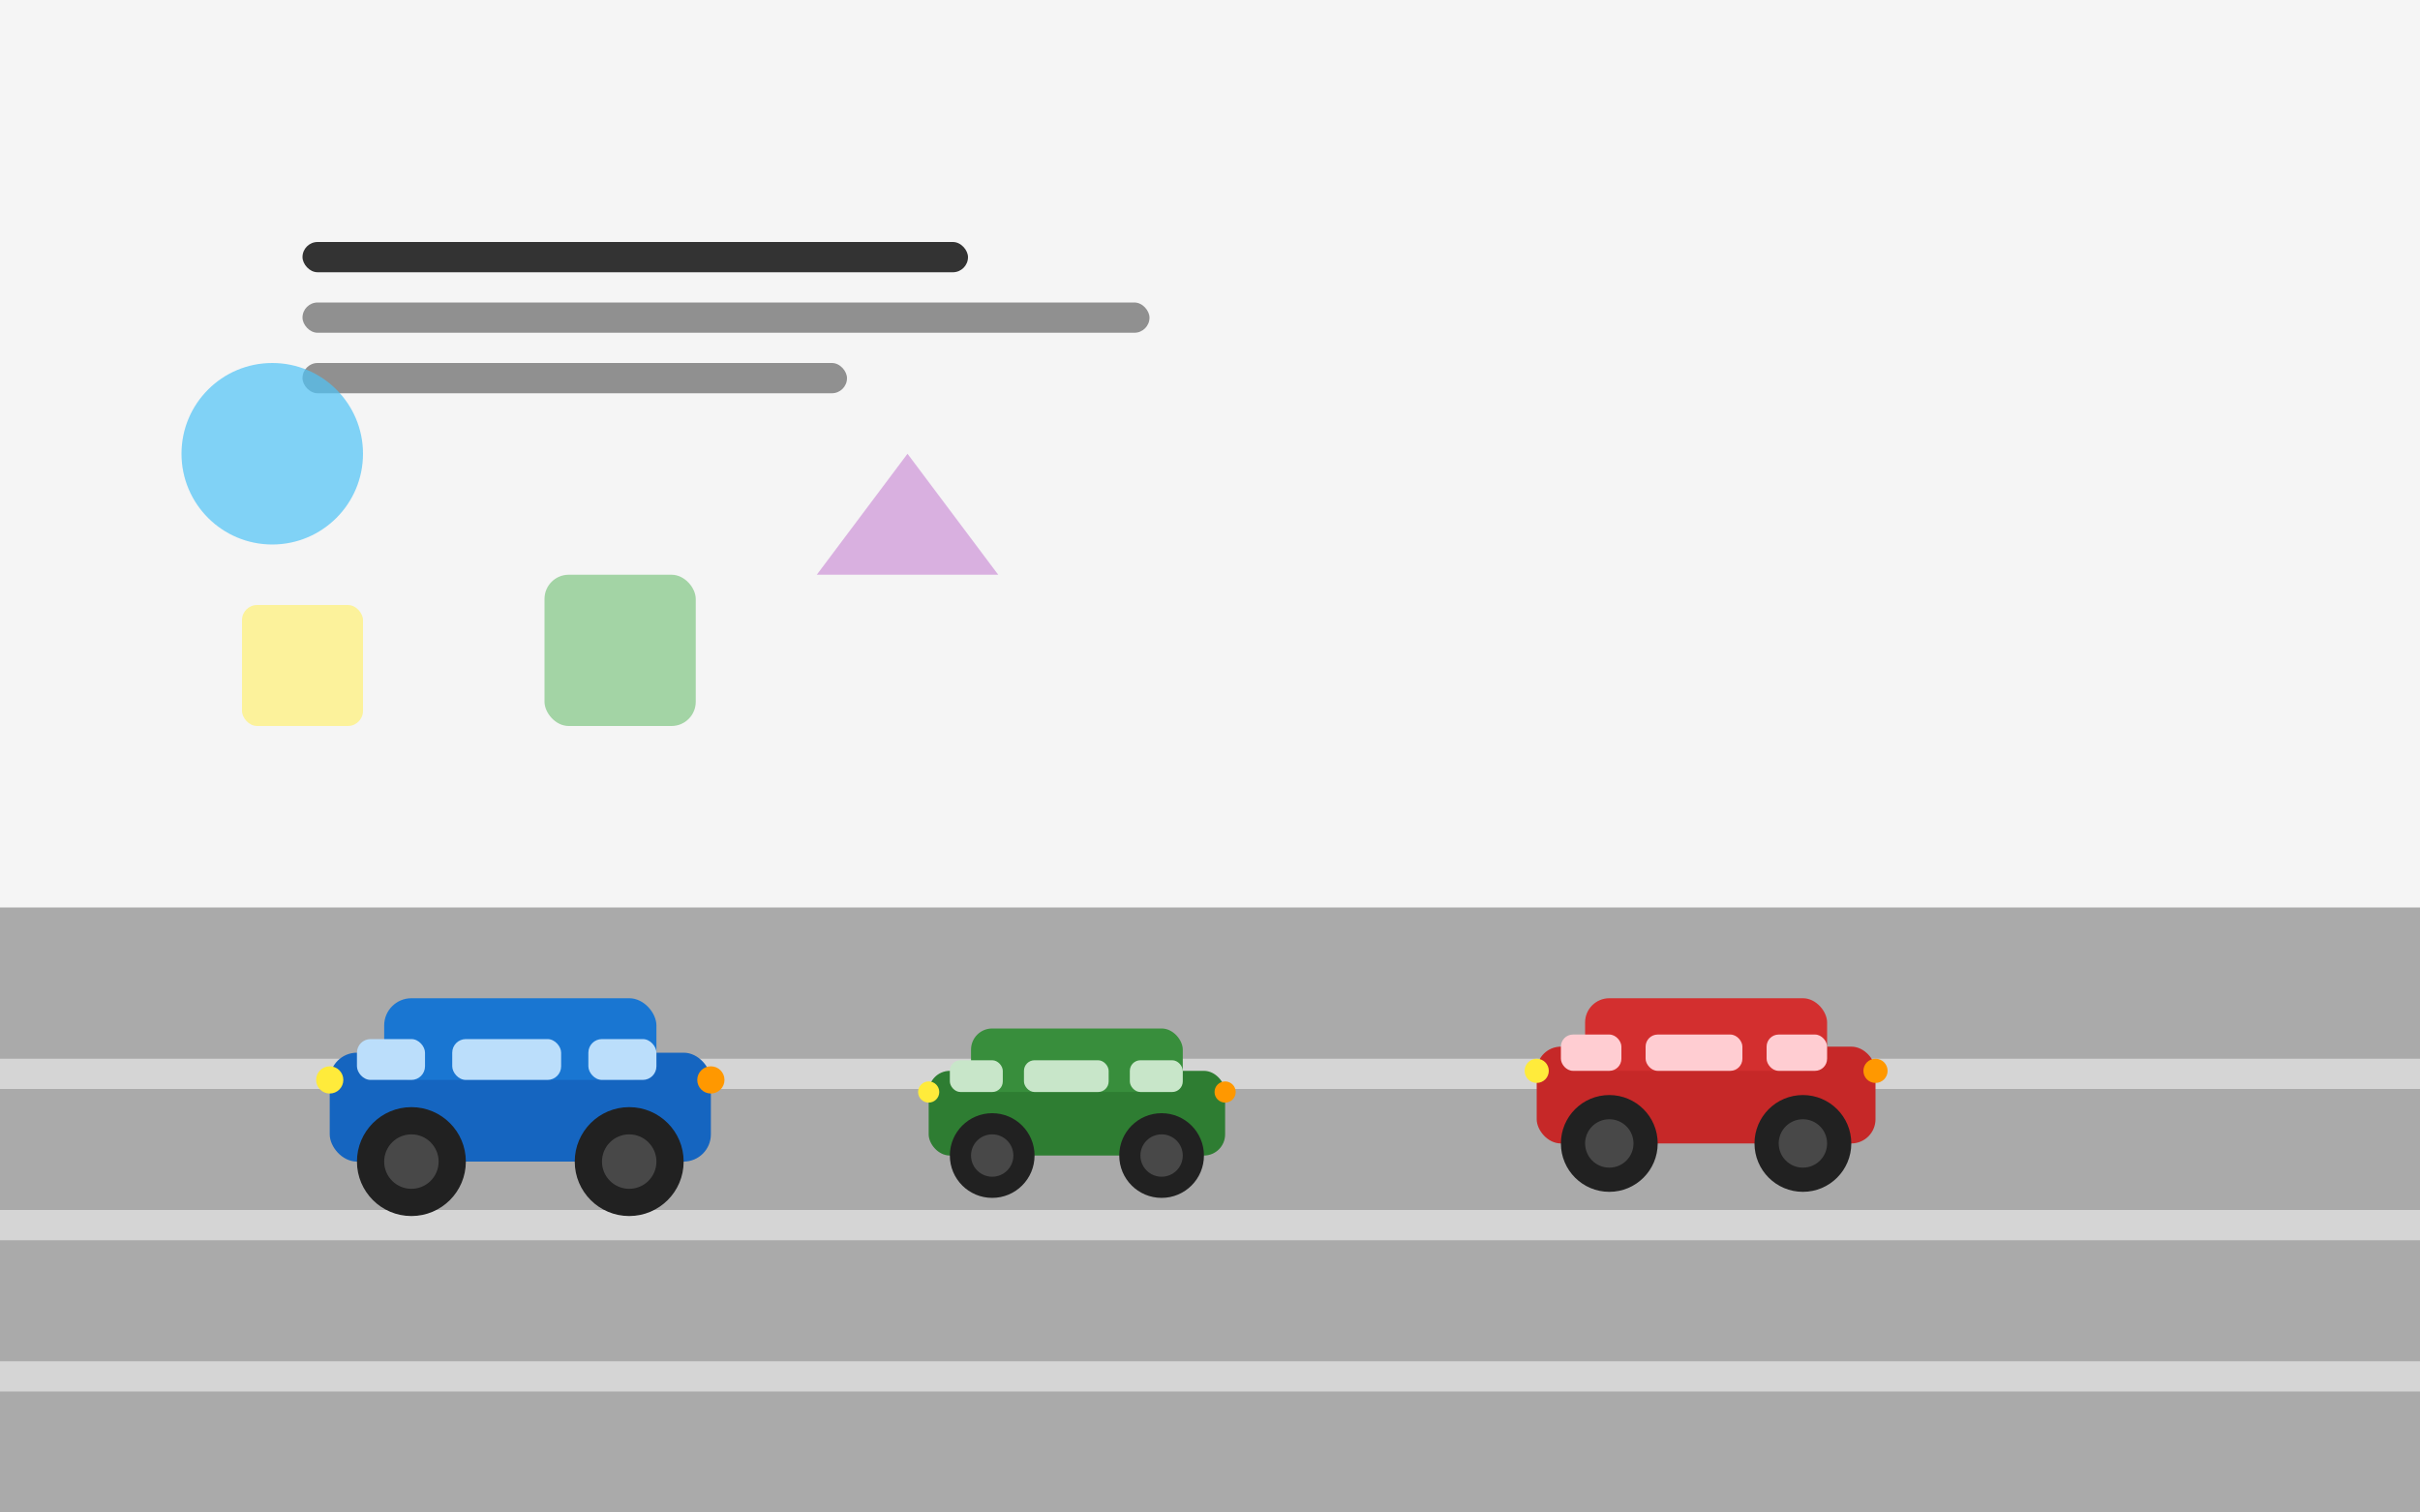 <?xml version="1.0" encoding="UTF-8"?>
<svg width="800" height="500" viewBox="0 0 800 500" fill="none" xmlns="http://www.w3.org/2000/svg">
  <rect width="800" height="500" fill="#F5F5F5"/>
  
  <!-- Заголовок и текстовые блоки -->
  <rect x="100" y="80" width="220" height="10" rx="5" fill="#333333"/>
  <rect x="100" y="100" width="280" height="10" rx="5" fill="#666666" opacity="0.7"/>
  <rect x="100" y="120" width="180" height="10" rx="5" fill="#666666" opacity="0.7"/>
  
  <!-- Декоративные элементы -->
  <circle cx="90" cy="150" r="30" fill="#4FC3F7" opacity="0.7"/>
  <polygon points="300,150 330,190 270,190" fill="#CE93D8" opacity="0.7"/>
  <rect x="80" y="200" width="40" height="40" rx="5" fill="#FFF176" opacity="0.7"/>
  <rect x="180" y="190" width="50" height="50" rx="8" fill="#81C784" opacity="0.7"/>
  
  <!-- Дорога -->
  <rect y="300" width="800" height="200" fill="#AAAAAA"/>
  <rect y="350" width="800" height="10" fill="#FFFFFF" fill-opacity="0.5"/>
  <rect y="400" width="800" height="10" fill="#FFFFFF" fill-opacity="0.5"/>
  <rect y="450" width="800" height="10" fill="#FFFFFF" fill-opacity="0.5"/>
  
  <!-- Синяя машина -->
  <g transform="translate(100, 330) scale(0.9)">
    <rect x="10" y="20" width="140" height="40" rx="10" fill="#1565C0"/>
    <rect x="30" y="0" width="100" height="30" rx="10" fill="#1976D2"/>
    <circle cx="40" cy="60" r="20" fill="#212121"/>
    <circle cx="40" cy="60" r="10" fill="#484848"/>
    <circle cx="120" cy="60" r="20" fill="#212121"/>
    <circle cx="120" cy="60" r="10" fill="#484848"/>
    <rect x="20" y="15" width="25" height="15" rx="5" fill="#BBDEFB"/>
    <rect x="55" y="15" width="40" height="15" rx="5" fill="#BBDEFB"/>
    <rect x="105" y="15" width="25" height="15" rx="5" fill="#BBDEFB"/>
    <circle cx="150" cy="30" r="5" fill="#FF9800"/>
    <circle cx="10" cy="30" r="5" fill="#FFEB3B"/>
  </g>
  
  <!-- Зеленая машина -->
  <g transform="translate(300, 340) scale(0.7)">
    <rect x="10" y="20" width="140" height="40" rx="10" fill="#2E7D32"/>
    <rect x="30" y="0" width="100" height="30" rx="10" fill="#388E3C"/>
    <circle cx="40" cy="60" r="20" fill="#212121"/>
    <circle cx="40" cy="60" r="10" fill="#484848"/>
    <circle cx="120" cy="60" r="20" fill="#212121"/>
    <circle cx="120" cy="60" r="10" fill="#484848"/>
    <rect x="20" y="15" width="25" height="15" rx="5" fill="#C8E6C9"/>
    <rect x="55" y="15" width="40" height="15" rx="5" fill="#C8E6C9"/>
    <rect x="105" y="15" width="25" height="15" rx="5" fill="#C8E6C9"/>
    <circle cx="150" cy="30" r="5" fill="#FF9800"/>
    <circle cx="10" cy="30" r="5" fill="#FFEB3B"/>
  </g>
  
  <!-- Красная машина -->
  <g transform="translate(500, 330) scale(0.8)">
    <rect x="10" y="20" width="140" height="40" rx="10" fill="#C62828"/>
    <rect x="30" y="0" width="100" height="30" rx="10" fill="#D32F2F"/>
    <circle cx="40" cy="60" r="20" fill="#212121"/>
    <circle cx="40" cy="60" r="10" fill="#484848"/>
    <circle cx="120" cy="60" r="20" fill="#212121"/>
    <circle cx="120" cy="60" r="10" fill="#484848"/>
    <rect x="20" y="15" width="25" height="15" rx="5" fill="#FFCDD2"/>
    <rect x="55" y="15" width="40" height="15" rx="5" fill="#FFCDD2"/>
    <rect x="105" y="15" width="25" height="15" rx="5" fill="#FFCDD2"/>
    <circle cx="150" cy="30" r="5" fill="#FF9800"/>
    <circle cx="10" cy="30" r="5" fill="#FFEB3B"/>
  </g>
</svg>
